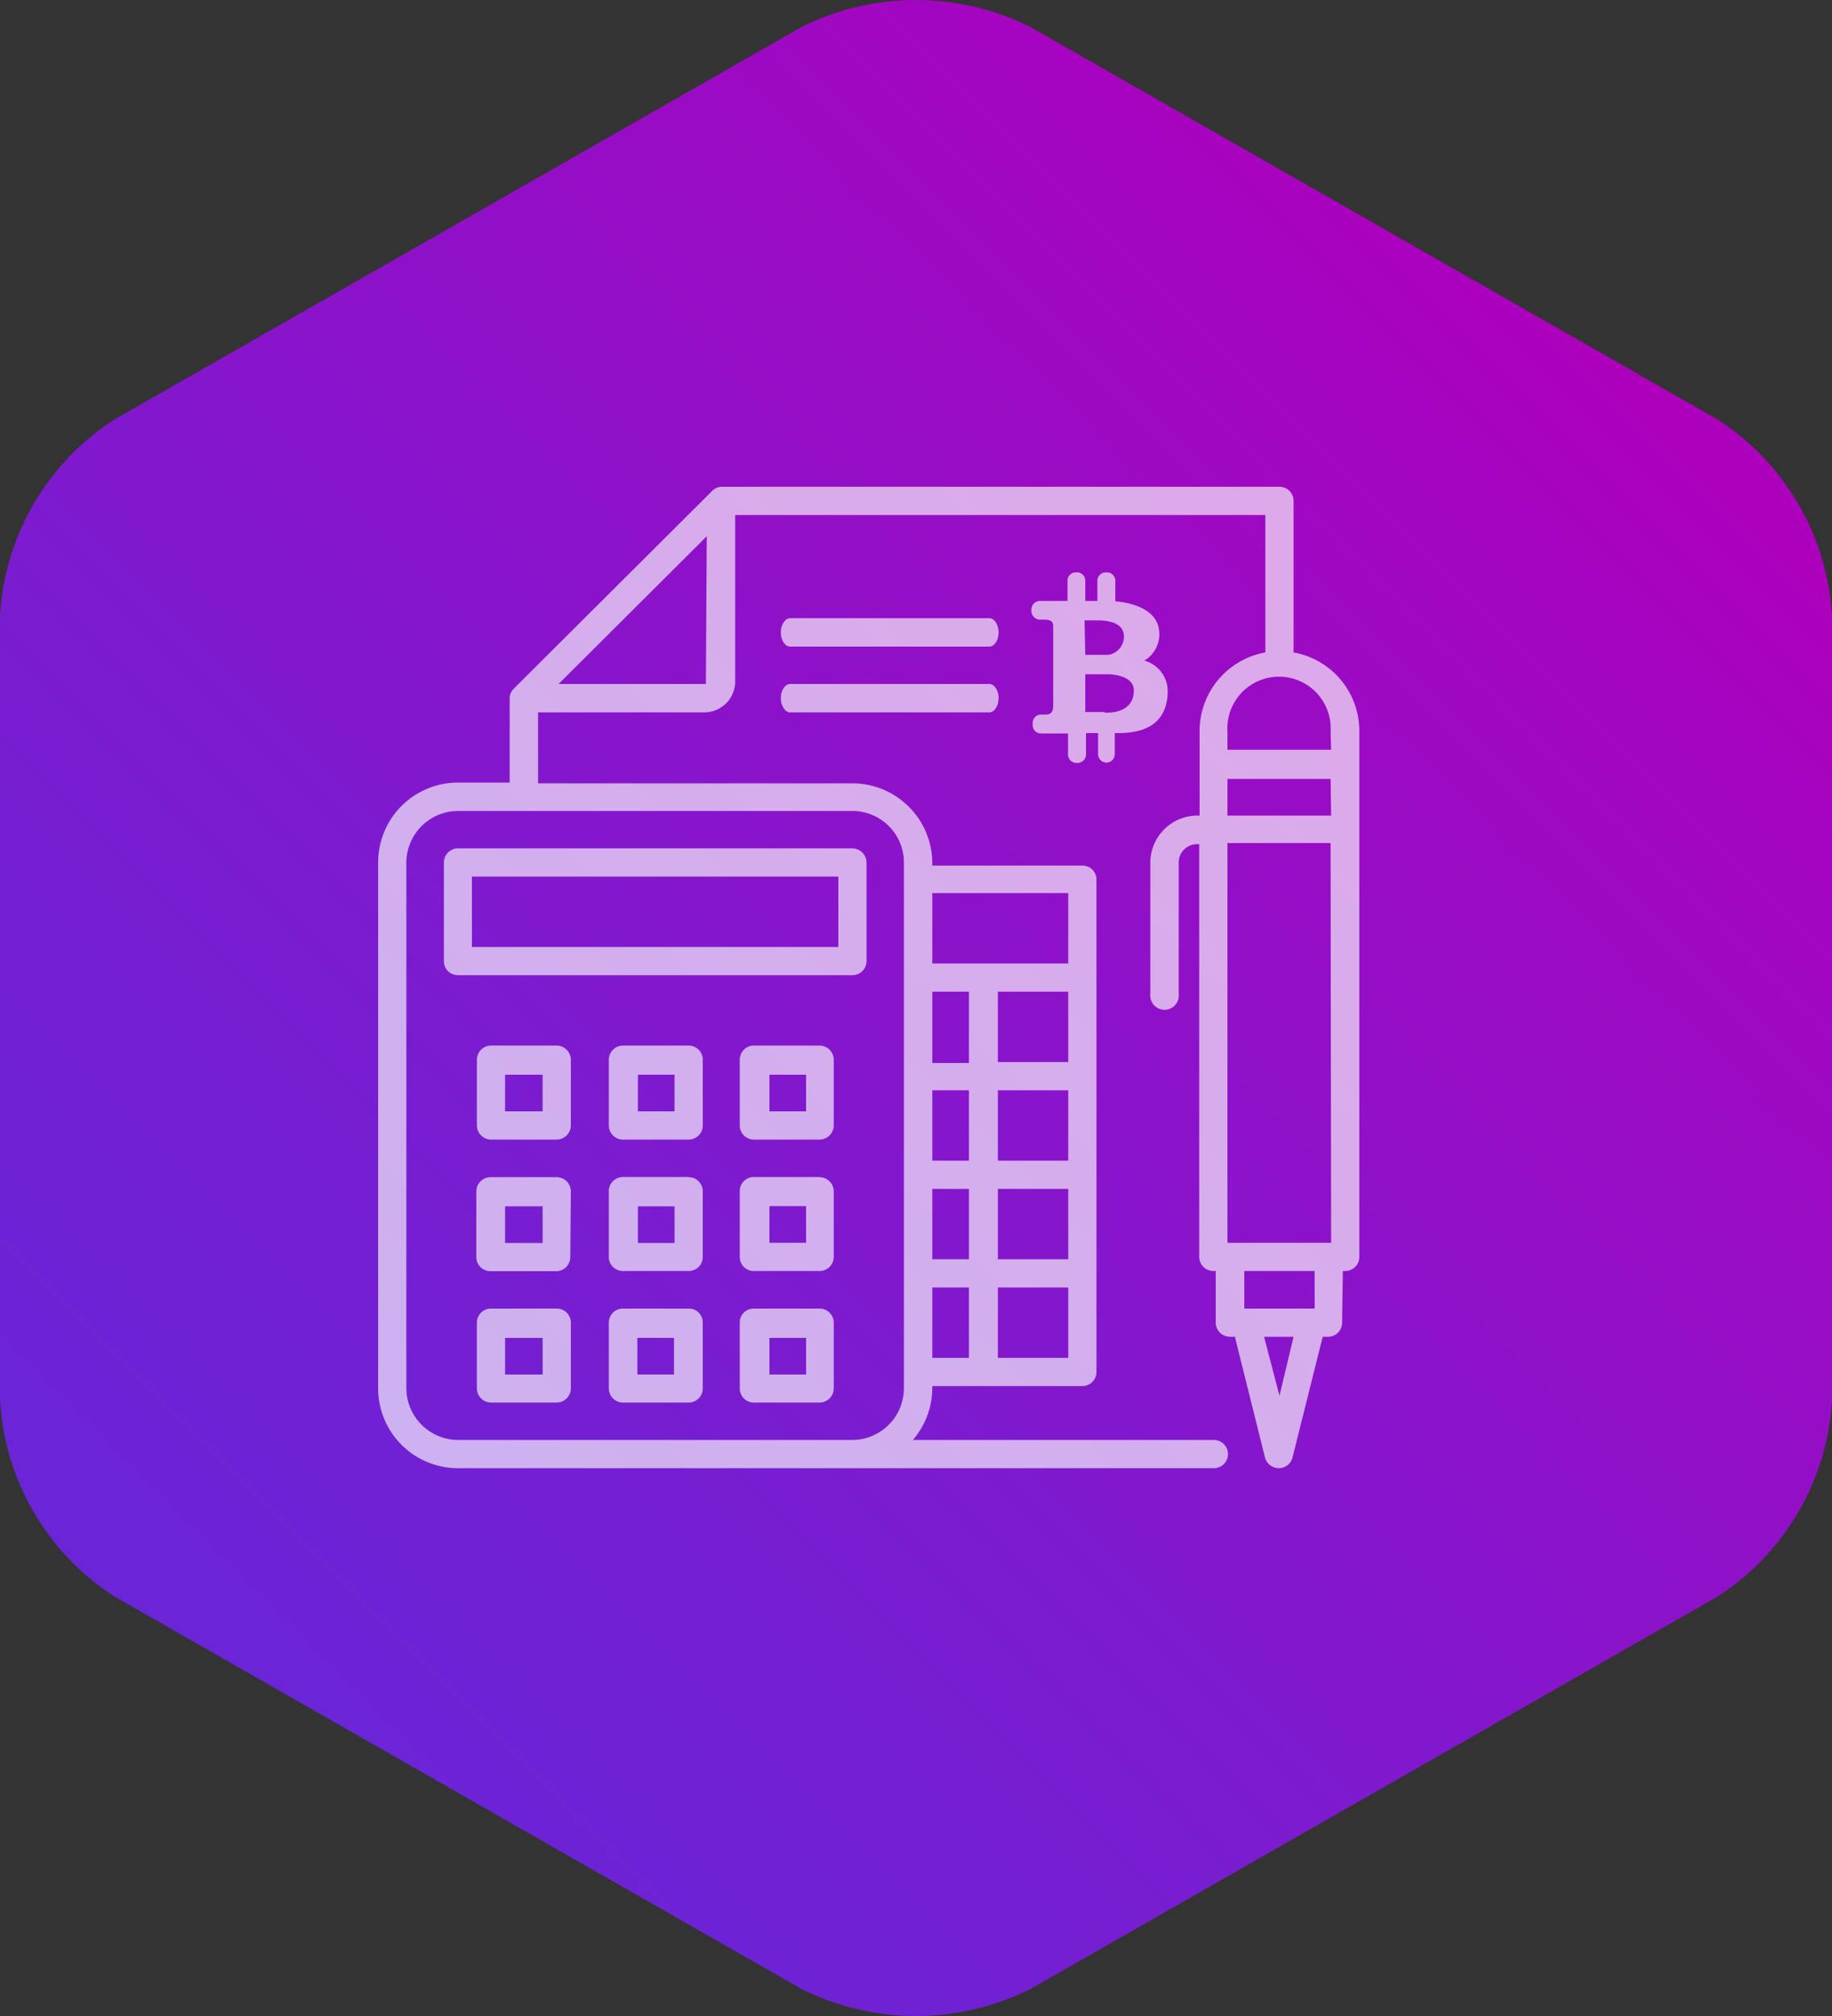 <svg xmlns="http://www.w3.org/2000/svg" xmlns:xlink="http://www.w3.org/1999/xlink" width="100" height="110" viewBox="0 0 100 110"><rect x="0" y="0" width="100" height="110" fill="#333333" stroke="none"/><defs><linearGradient id="New_Gradient_Swatch_copy_50" x1="11.82" y1="93.18" x2="88.18" y2="16.82" gradientUnits="userSpaceOnUse"><stop offset="0.04" stop-color="#6b24d6"/><stop offset="0.32" stop-color="#7a1cd0"/><stop offset="0.86" stop-color="#a306c1"/><stop offset="0.98" stop-color="#ad00bd"/></linearGradient><clipPath id="clip-path"><rect x="20.65" y="26.56" width="53.55" height="53.55" style="fill:none"/></clipPath></defs><g id="Layer_2" data-name="Layer 2"><g id="Layer_3" data-name="Layer 3"><path d="M43.74,1.48a14,14,0,0,1,12.52,0l37.48,21.4A13.67,13.67,0,0,1,100,33.61V76.39a13.67,13.67,0,0,1-6.26,10.73l-37.48,21.4a14,14,0,0,1-12.52,0L6.26,87.12A13.67,13.67,0,0,1,0,76.39V33.61A13.67,13.67,0,0,1,6.26,22.88L43.74,1.48Z" style="fill-rule:evenodd;fill:url(#New_Gradient_Swatch_copy_50)"/><g style="opacity:0.65"><g style="clip-path:url(#clip-path)"><path d="M69.84,36.71a.77.77,0,0,0,.77-.77V27.33a.77.77,0,0,0-.77-.77H39.42a.75.75,0,0,0-.55.23L28.05,37.57a.76.76,0,0,0-.23.55V42.7H25a4.36,4.36,0,0,0-4.36,4.36V75.75A4.36,4.36,0,0,0,25,80.11H66.26a.77.77,0,1,0,0-1.54H49.83l.16-.2a4.35,4.35,0,0,0,.9-2.62v-.12h8.19a.77.77,0,0,0,.77-.77V48a.76.76,0,0,0-.77-.77H50.89v-.13a4.37,4.37,0,0,0-4.36-4.36H29.37V38.87h9.09a1.69,1.69,0,0,0,1.67-1.67V28.1H69.07v7.84c0,.42.35.52.77.52M58.31,74.09H54.47V70.25h3.84Zm0-5.38H54.47V64.87h3.84Zm0-5.38H54.47V59.49h3.84Zm0-5.38H54.47V54.11h3.84Zm-7.42-9.22h7.42v3.84H50.89Zm0,5.38h2V58h-2Zm0,5.38h2v3.84h-2Zm0,5.38h2v3.84h-2Zm0,5.38h2v3.84h-2Zm-4.36-26a2.81,2.81,0,0,1,2.81,2.81V75.75a2.83,2.83,0,0,1-2.81,2.82H25a2.84,2.84,0,0,1-2.82-2.82V47.06A2.83,2.83,0,0,1,25,44.25Zm-8-6.93H30.49l8.09-8.06Z" style="fill:#fff"/><path d="M54,33.73H43.13c-.28,0-.51.36-.51.78s.23.77.51.77H54c.28,0,.51-.35.51-.77s-.23-.78-.51-.78" style="fill:#fff"/><path d="M54,37.32H43.13c-.28,0-.51.36-.51.77s.23.78.51.78H54c.28,0,.51-.36.51-.78s-.23-.77-.51-.77" style="fill:#fff"/><path d="M73.3,69.35h.13a.77.77,0,0,0,.77-.77V39.89a4.36,4.36,0,0,0-8.72,0V44.5h-.12a2.58,2.58,0,0,0-2.57,2.56v7.17a.78.78,0,1,0,1.55,0V47.06a1,1,0,0,1,1-1h.12V68.58a.77.77,0,0,0,.78.77h.12v2.82a.78.78,0,0,0,.77.77h.3l0,.09,1.62,6.5a.79.79,0,0,0,.94.56.78.78,0,0,0,.56-.56l1.65-6.59h.29a.77.77,0,0,0,.77-.77Zm-3.46,6.81L69,72.94h1.61Zm1.92-4.76H67.92V69.35h3.84Zm.9-3.59H67V46h5.63Zm0-23.31H67v-2h5.63Zm0-3.59H67v-1a2.82,2.82,0,1,1,5.63,0Z" style="fill:#fff"/><path d="M46.53,46.29H25a.77.77,0,0,0-.77.77v5.38a.76.76,0,0,0,.77.77H46.53a.77.77,0,0,0,.77-.77V47.06a.78.78,0,0,0-.77-.77m-.77,5.38h-20V47.83h20Z" style="fill:#fff"/><path d="M31.16,57.82a.78.78,0,0,0-.77-.77H26.8a.78.78,0,0,0-.77.77v3.59a.78.78,0,0,0,.77.77h3.59a.78.78,0,0,0,.77-.77Zm-1.54,2.82H27.57v-2h2.05Z" style="fill:#fff"/><path d="M31.16,65a.78.78,0,0,0-.77-.77H26.8A.78.78,0,0,0,26,65v3.59a.77.77,0,0,0,.77.77h3.59a.77.77,0,0,0,.77-.77Zm-1.54,2.82H27.57v-2h2.05Z" style="fill:#fff"/><path d="M31.16,72.17a.77.77,0,0,0-.77-.77H26.8a.77.77,0,0,0-.77.77v3.58a.78.78,0,0,0,.77.78h3.59a.78.78,0,0,0,.77-.78ZM29.62,75H27.57v-2h2.05Z" style="fill:#fff"/><path d="M37.56,57.05H34a.78.78,0,0,0-.77.77v3.59a.78.78,0,0,0,.77.77h3.59a.77.77,0,0,0,.77-.77V57.82a.77.77,0,0,0-.77-.77m-.77,3.59h-2v-2h2Z" style="fill:#fff"/><path d="M37.56,64.22H34a.78.78,0,0,0-.77.77v3.59a.77.77,0,0,0,.77.77h3.59a.76.76,0,0,0,.77-.77V65a.77.77,0,0,0-.77-.77m-.77,3.59h-2v-2h2Z" style="fill:#fff"/><path d="M37.56,71.4H34a.77.77,0,0,0-.77.77v3.58a.78.78,0,0,0,.77.78h3.59a.77.77,0,0,0,.77-.78V72.17a.76.76,0,0,0-.77-.77M36.79,75h-2v-2h2Z" style="fill:#fff"/><path d="M44.74,57.05H41.15a.77.77,0,0,0-.77.77v3.59a.77.77,0,0,0,.77.77h3.59a.78.78,0,0,0,.77-.77V57.82a.78.78,0,0,0-.77-.77M44,60.64h-2v-2h2Z" style="fill:#fff"/><path d="M44.74,64.22H41.15a.77.77,0,0,0-.77.77v3.59a.76.76,0,0,0,.77.77h3.59a.77.77,0,0,0,.77-.77V65a.78.78,0,0,0-.77-.77M44,67.81h-2v-2h2Z" style="fill:#fff"/><path d="M44.74,71.4H41.15a.76.76,0,0,0-.77.77v3.58a.77.77,0,0,0,.77.78h3.59a.78.78,0,0,0,.77-.78V72.17a.77.77,0,0,0-.77-.77M44,75h-2v-2h2Z" style="fill:#fff"/><path d="M62.45,36.05a1.66,1.66,0,0,0,.81-1.71c-.14-1.05-1.39-1.45-2.38-1.53V31.68a.46.46,0,0,0-.46-.45h-.06a.46.46,0,0,0-.46.45v1.11h-.66V31.68a.45.45,0,0,0-.45-.45h-.06a.45.45,0,0,0-.46.45v1.11H56.76a.47.47,0,0,0-.46.46v.1a.47.47,0,0,0,.46.46H57c.33,0,.49.09.49.36v4.34c0,.37-.18.48-.38.48h-.28a.45.45,0,0,0-.46.46v.11a.45.45,0,0,0,.46.46H58.3v1.15a.46.46,0,0,0,.45.46h.07a.47.47,0,0,0,.46-.46V40h.66v1.15a.46.46,0,0,0,.45.46h0a.46.46,0,0,0,.46-.46V40h.21c2,0,2.68-1,2.68-2.32a1.74,1.74,0,0,0-1.33-1.65m-3.21-2.18h.7c.49,0,1.45.08,1.45.88a1,1,0,0,1-.86,1H59.24Zm1.09,5H59.24V36.79H60.5c.29,0,1.39.1,1.39.88s-.52,1.22-1.56,1.22" style="fill:#fff"/></g></g></g></g></svg>
